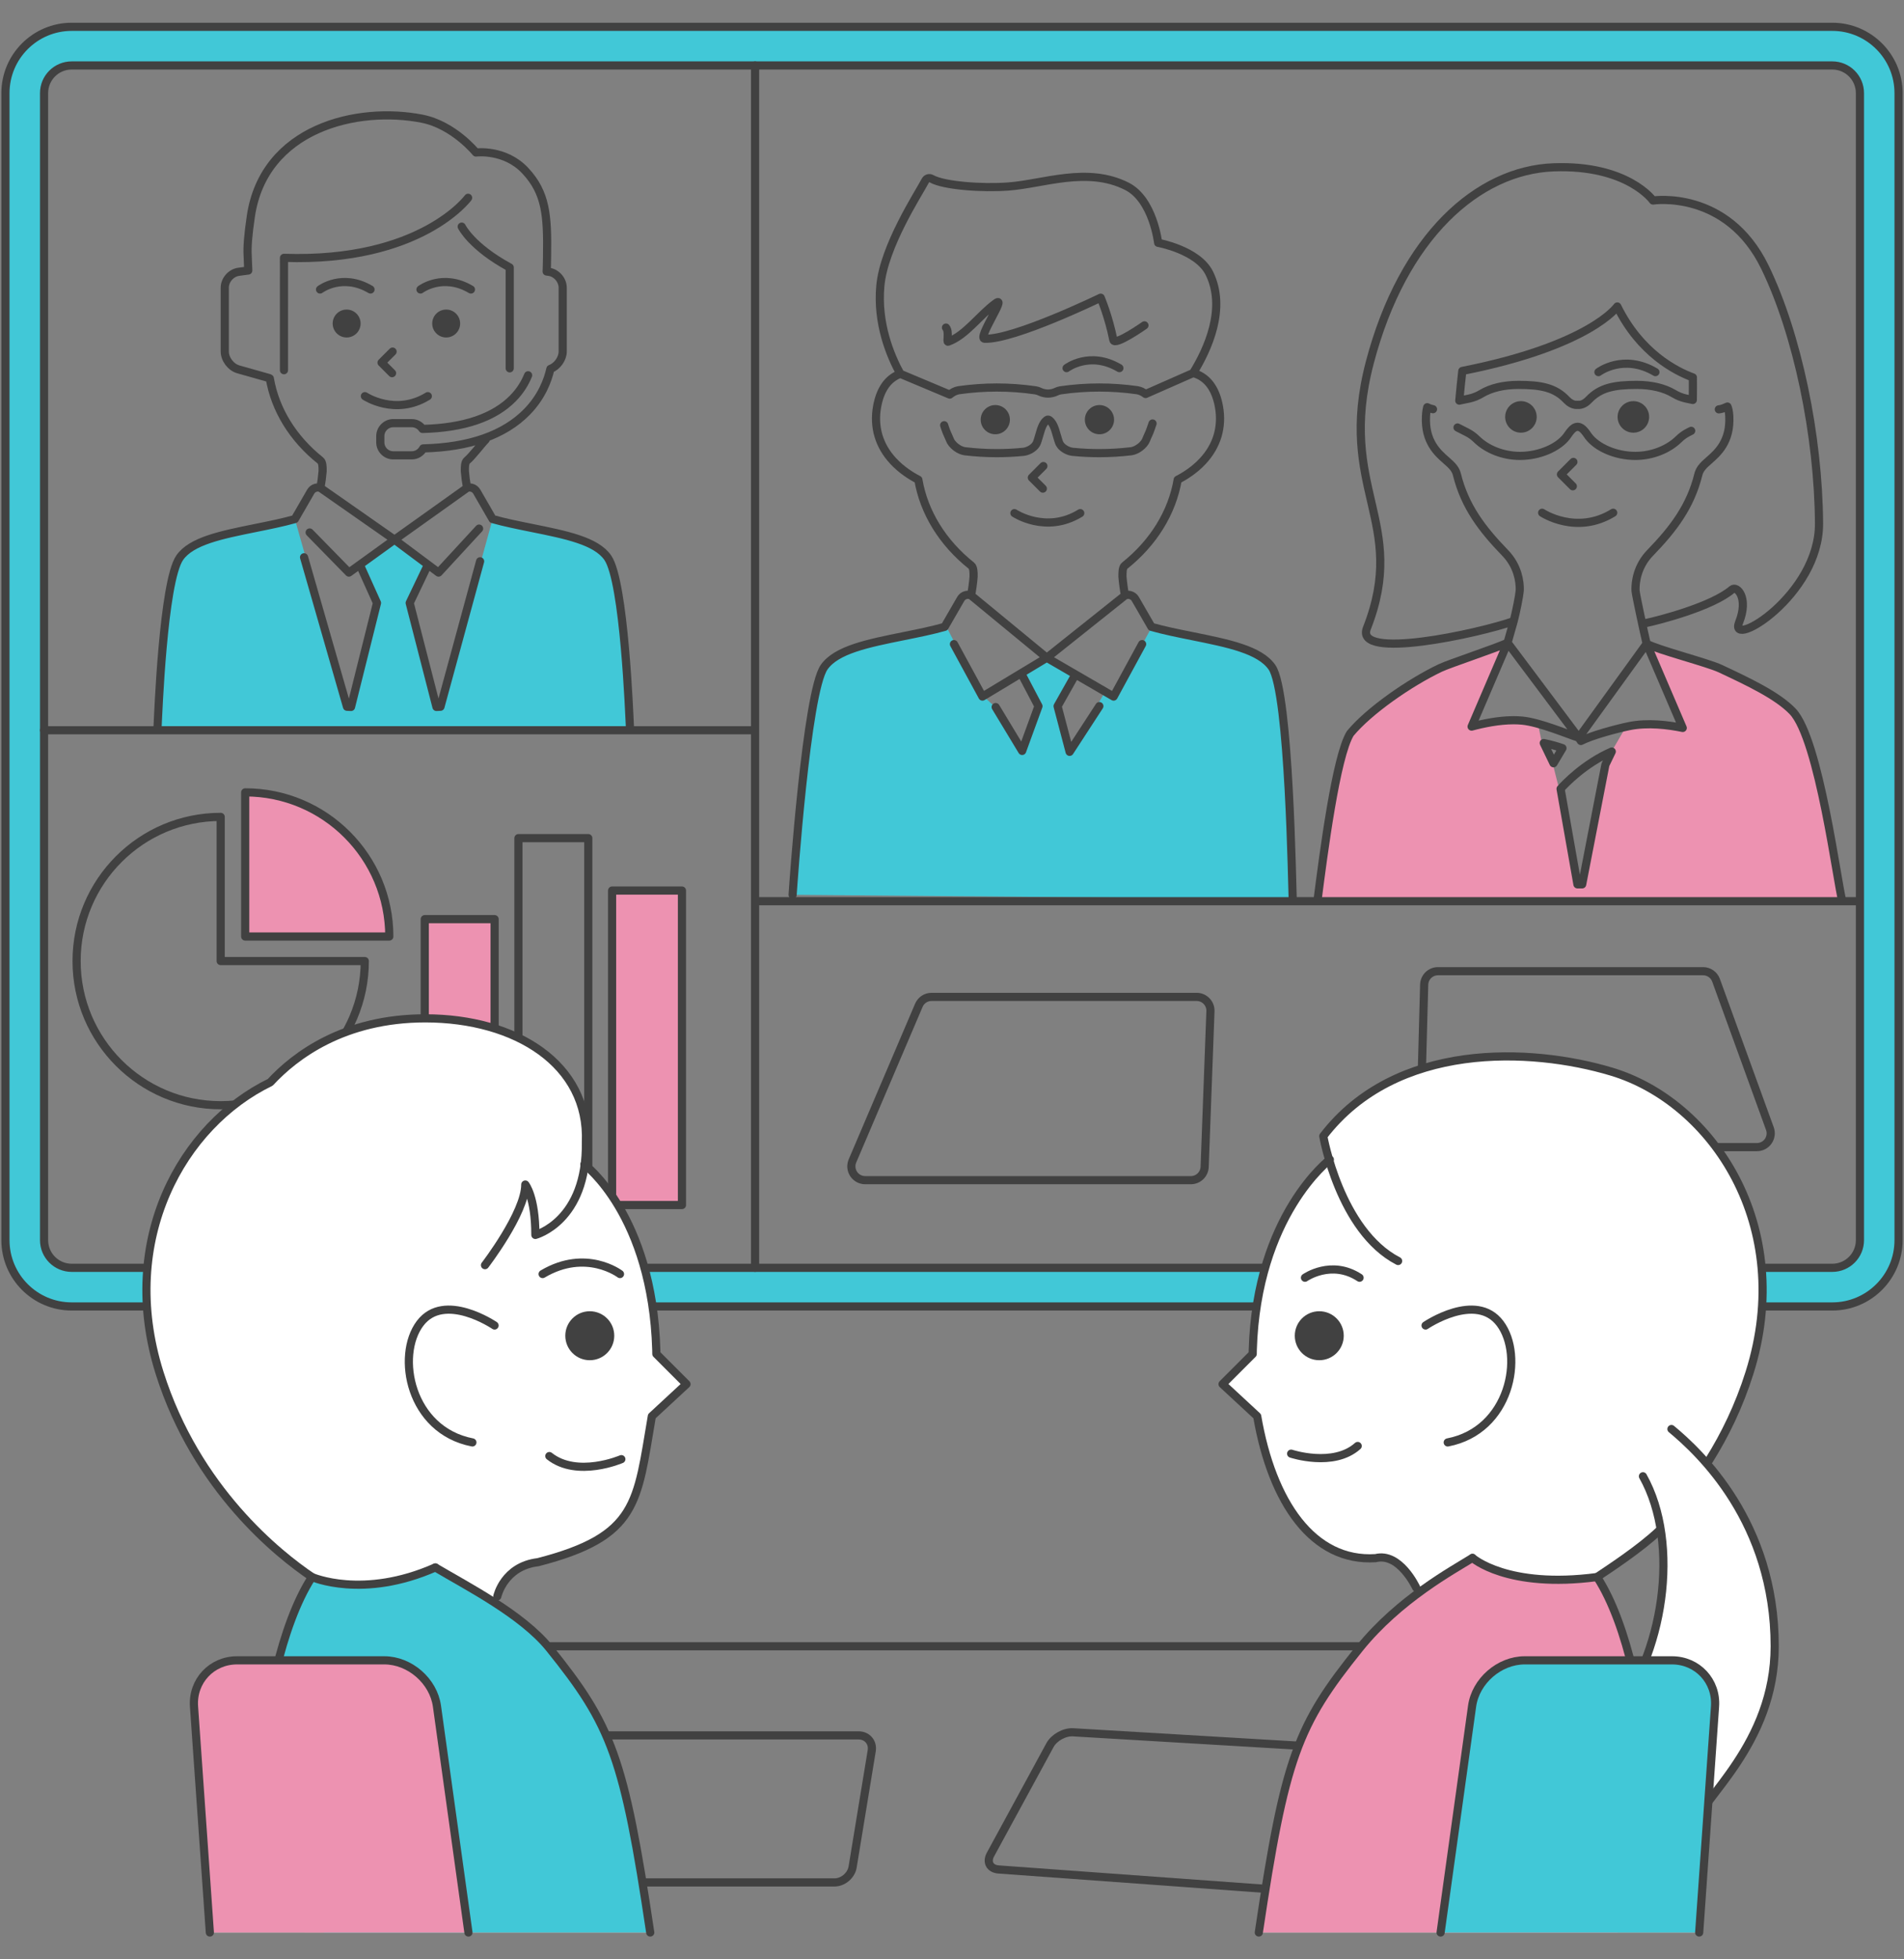 <?xml version="1.0" encoding="utf-8"?>
<!-- Generator: Adobe Illustrator 25.2.3, SVG Export Plug-In . SVG Version: 6.00 Build 0)  -->
<svg version="1.1" baseProfile="tiny" xmlns="http://www.w3.org/2000/svg" xmlns:xlink="http://www.w3.org/1999/xlink" x="0px"
	 y="0px" viewBox="0 0 350 360" overflow="visible" xml:space="preserve">
<rect x="0" y="0" width="350" height="360" fill="#808080" stroke="none"/>
<g id="footer">
</g>
<g id="back">
</g>
<g id="contents">
	<g>
		<g>
			<path fill="#ED92B1" d="M309.272,133.792l-5.092-0.815l-5.16,0.339l-3.87,6.654l-4.142,22.405h-1.018l-3.395-17.449l-1.154-4.549
				l-1.969-3.666l-0.747-3.666c0,0-0.679-0.272-2.512-0.543c-1.833-0.272-9.573,0.951-9.573,0.951l6.484-15.361
				c-1.633,0.84-10.622,3.816-12.366,4.636c-5.731,2.74-13.161,7.918-16.559,12.041c-2.584,4.195-4.895,21.996-6.015,30.71
				l96.487,0.096c-0.907-2.966-4.247-29.785-9.16-34.888c-2.807-2.916-8.113-5.41-13.249-7.824
				c-2.402-1.129-11.488-3.429-13.571-4.584L309.272,133.792z"/>
			<path fill="#41C8D7" d="M81.549,128.087l-1.129,2.145l-5.307-19.309l3.613-7.001l-6.436-4.968l-6.211,4.517l3.501,7.34
				l-5.533,19.422l-9.843-34.86c-2.167,0.614-4.672,1.12-7.125,1.615c-6.386,1.288-11.9,2.4-14.036,5.47
				c-3.073,4.418-3.976,29.379-4.073,30.961h86.817c-0.096-1.582-0.999-26.543-4.073-30.961c-2.136-3.071-7.651-4.183-14.036-5.47
				c-2.453-0.495-4.958-1-7.125-1.615L81.549,128.087z"/>
			<path fill="#41C8D7" d="M233.814,122.597c-2.235-3.213-8.006-4.377-14.688-5.724c-2.545-0.513-5.142-1.038-7.395-1.674
				l-7.036,12.878l-1.548-0.968l-6.387,10.839l-2.71-8.13l3.678-5.807l-5.226-3.291l-4.839,2.903l3.097,6l-2.71,8.323l-5.226-8.13
				l-2.516-2.323l-6.483-12.624l-0.178,0.308c-2.27,0.644-4.896,1.175-7.468,1.693c-6.682,1.347-12.453,2.511-14.688,5.724
				c-3.217,4.624-5.687,40.161-5.787,41.809l91.925,0.804C237.528,163.561,237.031,127.221,233.814,122.597z"/>
			<g>
				<g>
					
						<path fill="none" stroke="#414141" stroke-width="1.5" stroke-linecap="round" stroke-linejoin="round" stroke-miterlimit="10" d="
						M237.628,165.211c-0.1-1.65-0.597-37.989-3.814-42.613c-2.235-3.213-8.006-4.377-14.688-5.724
						c-2.571-0.518-5.198-1.049-7.468-1.693l-2.958-5.123c-0.203-0.352-0.538-0.609-0.931-0.714
						c-0.323-0.087-0.662-0.063-0.969,0.06c-0.208-1.1-0.375-2.283-0.467-3.43l0-0.1c-0.003-0.64-0.007-1.607,0.418-1.946
						c5.284-4.207,8.709-9.773,9.739-15.783c1.32-0.679,3.084-1.784,4.6-3.408c2.629-2.816,3.659-6.285,2.98-10.033
						c-0.526-2.903-1.782-4.853-3.732-5.794c-0.322-0.155-0.66-0.275-1.01-0.366c2.676-4.324,6.18-11.917,2.961-18.37
						c-2.12-4.25-9.394-5.556-9.394-5.556s-0.911-7.943-5.745-10.385c-7.302-3.689-15.364-0.434-21.792,0.037
						c-4.888,0.359-11.854-0.145-14.134-1.437c-0.403-0.229-0.901-0.072-1.125,0.353c-1.315,2.498-7.613,12.062-8.273,19.362
						c-0.621,6.867,1.812,12.75,3.678,16.14c-0.183,0.065-0.363,0.136-0.537,0.22c-1.95,0.941-3.206,2.891-3.732,5.794
						c-0.679,3.748,0.351,7.218,2.98,10.033c1.517,1.625,3.28,2.73,4.6,3.408c1.03,6.009,4.455,11.576,9.739,15.783
						c0.425,0.339,0.421,1.306,0.418,1.946l0,0.1c-0.092,1.147-0.259,2.33-0.467,3.43c-0.307-0.124-0.646-0.147-0.969-0.06
						c-0.393,0.105-0.728,0.362-0.931,0.714l-2.958,5.123c-2.27,0.645-4.896,1.175-7.468,1.693
						c-6.682,1.347-12.453,2.511-14.688,5.724c-3.217,4.624-5.687,40.161-5.787,41.809 M187.896,124.045l2.999,5.704l-2.999,8.223
						l-4.869-8.057 M202.088,129.74l-5.467,8.4l-2.211-8.391l3.218-5.704 M209.948,118.349l-5.24,9.636l-12.281-7.127l14.375-11.455
						 M219.328,68.543l-8.743,3.853c-0.447-0.355-0.991-0.612-1.523-0.698c-0.004-0.001-0.023-0.004-0.027-0.004
						c-2.314-0.328-4.655-0.494-6.962-0.494c-2.353,0-4.74,0.173-7.094,0.513l-0.042,0.006c-0.266,0.044-0.527,0.129-0.787,0.254
						c-0.458,0.221-0.976,0.339-1.498,0.343c-0.522-0.004-1.04-0.122-1.498-0.343c-0.26-0.125-0.521-0.21-0.787-0.254l-0.042-0.006
						c-2.354-0.34-4.74-0.513-7.094-0.513c-2.306,0-4.647,0.166-6.962,0.494c-0.004,0-0.023,0.003-0.027,0.004
						c-0.584,0.094-1.185,0.393-1.654,0.804l-9.084-3.814 M173.893,60.187c0.658,0.794,0.06,2.714,0.391,2.596
						c3.253-1.157,5.798-4.919,8.784-7.084c2.118-1.535-3.471,6.496-2.071,6.544c5.413,0.186,21.336-7.547,21.336-7.547
						s1.47,3.451,2.328,7.765c0.235,1.181,5.715-2.68,5.715-2.68 M173.559,78.131c0,0,0.11,0.343,0.156,0.481
						c0.348,1.053,0.472,1.133,0.878,2.138l0.012,0.034c0.365,0.974,1.68,1.987,2.754,2.125l0.029,0.004
						c1.939,0.231,3.905,0.348,5.843,0.348c1.619,0,3.253-0.081,4.858-0.241l0.041-0.004c0.805-0.093,1.677-0.559,2.171-1.16
						c0.073-0.089,0.148-0.2,0.225-0.335c0.131-0.234,0.32-0.851,0.722-2.239c0.413-1.427,0.875-1.868,1.187-2.112
						c0.059-0.046,0.136-0.071,0.215-0.071c0.001,0,0.002,0,0.004,0c0.079,0,0.156,0.025,0.215,0.071
						c0.312,0.245,0.775,0.686,1.187,2.112c0.401,1.387,0.591,2.005,0.722,2.239c0.077,0.135,0.152,0.246,0.225,0.335
						c0.494,0.601,1.367,1.068,2.171,1.16l0.041,0.004c1.605,0.16,3.239,0.241,4.858,0.241c1.938,0,3.904-0.117,5.843-0.348
						l0.029-0.004c1.075-0.138,2.39-1.151,2.754-2.125l0.012-0.034c0.396-0.982,0.524-1.081,0.854-2.064
						c0.075-0.224,0.176-0.538,0.303-0.876 M178.504,109.403l13.922,11.455l-11.829,7.127l-5.24-9.636"/>
				</g>
				<circle fill="#414141" cx="202.107" cy="77.108" r="2.685"/>
				<circle fill="#414141" cx="182.96" cy="77.108" r="2.685"/>
				
					<path fill="none" stroke="#414141" stroke-width="1.5" stroke-linecap="round" stroke-linejoin="round" stroke-miterlimit="10" d="
					M186.474,94.283c0,0,5.81,3.873,12.104,0"/>
				
					<polyline fill="none" stroke="#414141" stroke-width="1.5" stroke-linecap="round" stroke-linejoin="round" stroke-miterlimit="10" points="
					191.799,85.632 189.676,87.756 191.698,89.778 				"/>
				
					<path fill="none" stroke="#414141" stroke-width="1.5" stroke-linecap="round" stroke-linejoin="round" stroke-miterlimit="10" d="
					M196.062,67.639c0,0,4.247-3.236,9.707,0"/>
			</g>
			<g>
				<circle fill="#414141" cx="300.25" cy="76.603" r="2.898"/>
				<circle fill="#414141" cx="279.583" cy="76.603" r="2.898"/>
				
					<path fill="none" stroke="#414141" stroke-width="1.5" stroke-linecap="round" stroke-linejoin="round" stroke-miterlimit="10" d="
					M283.481,94.211c0,0,6.271,4.181,13.065,0"/>
				
					<polyline fill="none" stroke="#414141" stroke-width="1.5" stroke-linecap="round" stroke-linejoin="round" stroke-miterlimit="10" points="
					289.23,84.873 286.938,87.165 289.121,89.348 				"/>
				
					<path fill="none" stroke="#414141" stroke-width="1.5" stroke-linecap="round" stroke-linejoin="round" stroke-miterlimit="10" d="
					M293.829,68.373c0,0,4.584-3.493,10.478,0"/>
				<g>
					
						<path fill="none" stroke="#414141" stroke-width="1.5" stroke-linecap="round" stroke-linejoin="round" stroke-miterlimit="10" d="
						M302.423,114.511c2.612-0.552,12.295-3.052,15.971-6.203c0.868-0.744,3.119,1.475,1.29,6.06
						c-2.036,5.106,14.782-5.003,14.695-18.21c-0.106-16.089-3.962-34.759-9.942-47.064c-6.969-14.338-20.574-12.251-20.574-12.251
						s-4.661-6.614-18.294-6.098c-13.877,0.525-27.675,12.665-33.773,35.884c-6.098,23.219,7.133,29.249-0.527,48.796
						c-2.355,6.008,20.649,0.94,26.98-1.292 M338.671,165.574c-0.907-2.966-4.247-29.785-9.16-34.888
						c-2.807-2.916-8.113-5.41-13.249-7.824c-2.402-1.129-11.488-3.429-13.571-4.584 M277.124,118.092
						c-1.633,0.84-10.622,3.816-12.366,4.636c-5.731,2.74-13.161,7.918-16.559,12.041c-2.584,4.195-4.895,21.996-6.015,30.71
						 M268.808,68.155c23.566-4.652,28.487-11.845,28.487-11.845c4.215,8.564,10.745,11.882,13.896,13.037
						c0.009,1.155,0.01,2.63-0.014,4.141l-1.235-0.257c-0.817-0.17-1.587-0.499-2.303-0.926c-1.68-1.003-4.017-1.586-6.757-1.586
						c-4.162,0-6.723,0.516-8.808,2.716c-0.502,0.53-1.126,0.935-1.824,0.965v-0.036c-0.083,0.018-0.163,0.024-0.244,0.031
						c-0.081-0.007-0.162-0.013-0.245-0.031v0.036c-0.698-0.03-1.322-0.435-1.824-0.965c-2.085-2.2-4.647-2.716-8.808-2.716
						c-2.74,0-5.076,0.582-6.757,1.586c-0.716,0.427-1.486,0.757-2.303,0.926l-1.819,0.378
						C268.413,71.797,268.615,69.88,268.808,68.155z M277.124,118.092c0.005-0.02,1.119-3.938,1.125-3.958
						c0.464-1.77,1.023-4.58,1.108-5.569c0.009-0.105,0.013-0.211,0.013-0.316l-0.001-0.067c0.002-1.166-0.262-4.092-2.683-6.589
						c-4.263-4.398-7.402-8.528-8.864-14.387c-0.108-0.434-0.3-0.842-0.565-1.201c-0.384-0.521-0.847-0.927-1.385-1.396
						c-1.584-1.384-3.977-3.476-3.745-8.107c0.04-0.802,0.139-1.339,0.231-1.682c0.045,0.02,0.093,0.043,0.144,0.068
						c0.293,0.145,0.602,0.242,0.916,0.298 M315.96,75.212c0.39-0.044,0.776-0.149,1.139-0.329c0.186-0.092,0.333-0.15,0.445-0.187
						c0.123,0.281,0.294,0.836,0.342,1.804c0.231,4.631-2.162,6.723-3.746,8.107c-0.537,0.469-1.001,0.875-1.384,1.396
						c-0.265,0.36-0.457,0.768-0.565,1.201c-1.461,5.859-4.6,9.989-8.864,14.387c-2.42,2.497-2.684,5.422-2.683,6.588l0,0.068
						c-0.001,0.106,0.003,0.211,0.012,0.316c0.073,0.849,1.624,7.989,2.036,9.714 M267.926,78.545l1.769,0.901
						c0.652,0.332,1.243,0.769,1.766,1.281c1.842,1.8,4.801,3.04,7.931,3.04c3.622,0,7.058-1.536,8.611-3.588
						c0.377-0.498,1.077-1.732,1.946-1.754c0.02,0,0.037-0.001,0.058-0.001c0.02,0,0.038,0.001,0.058,0.001
						c0.868,0.022,1.569,1.256,1.946,1.754c1.553,2.052,4.989,3.588,8.611,3.588c3.13,0,6.089-1.24,7.93-3.04
						c0.523-0.512,1.114-0.949,1.766-1.281l0.563-0.287 M278.241,132.332c-2.705,0-5.546,0.583-7.726,1.171l6.609-15.412
						l13.083,17.45c-2.017-0.642-7.145-2.822-10.372-3.136C279.312,132.355,278.78,132.332,278.241,132.332z M283.777,136.524
						c1.348,0.281,2.487,0.606,3.441,0.943l-1.649,2.773L283.777,136.524z M295.108,140.517l-4.267,21.971c-0.008,0-0.016,0-0.023,0
						l-0.406-0.002h-0.006h-0.006l-0.406,0.002c-0.008,0-0.015,0-0.023,0l-3.101-17.553c0.774-0.865,4.352-4.655,9.411-6.848
						L295.108,140.517z M299.475,133.418c-2.349,0.479-6.957,1.72-8.869,2.726l-0.399-0.601l12.486-17.264l6.635,15.471
						C306.645,133.196,302.868,132.726,299.475,133.418z"/>
				</g>
			</g>
			<g>
				
					<path fill="none" stroke="#414141" stroke-width="1.5" stroke-linecap="round" stroke-linejoin="round" stroke-miterlimit="10" d="
					M40.567,150.094c-14.629,0-26.488,11.859-26.488,26.488c0,14.629,11.859,26.488,26.488,26.488s26.488-11.859,26.488-26.488
					H40.567V150.094z"/>
				
					<path fill="#ED92B1" stroke="#414141" stroke-width="1.5" stroke-linecap="round" stroke-linejoin="round" stroke-miterlimit="10" d="
					M45.075,145.586v26.488h26.488C71.563,157.445,59.704,145.586,45.075,145.586z"/>
			</g>
			
				<line fill="none" stroke="#414141" stroke-width="1.5" stroke-linecap="round" stroke-linejoin="round" stroke-miterlimit="10" x1="139.003" y1="165.59" x2="341.614" y2="165.59"/>
			
				<path fill="none" stroke="#414141" stroke-width="1.5" stroke-linecap="round" stroke-linejoin="round" stroke-miterlimit="10" d="
				M218.908,216.84h-59.874c-0.852,0-1.646-0.427-2.116-1.138c-0.47-0.711-0.551-1.61-0.216-2.393l12.203-28.601
				c0.399-0.935,1.316-1.541,2.332-1.541h48.737c0.689,0,1.348,0.28,1.826,0.777c0.478,0.496,0.734,1.165,0.708,1.854l-1.065,28.601
				C221.392,215.761,220.272,216.84,218.908,216.84z"/>
			
				<path fill="none" stroke="#414141" stroke-width="1.5" stroke-linecap="round" stroke-linejoin="round" stroke-miterlimit="10" d="
				M322.963,210.768h-59.365c-0.684,0-1.34-0.277-1.817-0.767c-0.477-0.49-0.736-1.153-0.718-1.837l0.734-27.252
				c0.037-1.373,1.161-2.467,2.535-2.467h48.737c1.067,0,2.02,0.668,2.384,1.671l9.894,27.252c0.282,0.777,0.167,1.643-0.307,2.32
				C324.565,210.365,323.79,210.768,322.963,210.768z"/>
			<g>
				
					<rect x="78.081" y="168.881" fill="#ED92B1" stroke="#414141" stroke-width="1.5" stroke-linecap="round" stroke-linejoin="round" stroke-miterlimit="10" width="12.841" height="52.53"/>
				
					<rect x="95.299" y="153.997" fill="none" stroke="#414141" stroke-width="1.5" stroke-linecap="round" stroke-linejoin="round" stroke-miterlimit="10" width="12.841" height="67.414"/>
				
					<rect x="112.518" y="163.628" fill="#ED92B1" stroke="#414141" stroke-width="1.5" stroke-linecap="round" stroke-linejoin="round" stroke-miterlimit="10" width="12.841" height="57.783"/>
			</g>
			
				<path fill="#41C8D7" stroke="#414141" stroke-width="1.5" stroke-linecap="round" stroke-linejoin="round" stroke-miterlimit="10" d="
				M336.824,4.928H13.176C6.462,4.928,1,10.39,1,17.104v210.765c0,6.714,5.462,12.176,12.176,12.176h323.648
				c6.714,0,12.176-5.462,12.176-12.176V17.104C349,10.39,343.538,4.928,336.824,4.928z M341.9,227.869
				c0,2.799-2.277,5.076-5.076,5.076H13.176c-2.799,0-5.076-2.277-5.076-5.076V17.104c0-2.799,2.277-5.076,5.076-5.076h323.648
				c2.799,0,5.076,2.277,5.076,5.076V227.869z"/>
			<g>
				<g>
					<g>
						
							<path fill="none" stroke="#414141" stroke-width="1.5" stroke-linecap="round" stroke-linejoin="round" stroke-miterlimit="10" d="
							M115.786,133.418c-0.096-1.582-0.999-26.543-4.073-30.961c-2.136-3.071-7.651-4.183-14.036-5.47
							c-2.453-0.495-4.958-1-7.125-1.615l-2.915-5.049c-0.202-0.351-0.537-0.606-0.929-0.708c-0.282-0.073-0.576-0.062-0.848,0.027
							c-0.181-0.992-0.326-2.048-0.408-3.073l0-0.095c-0.003-0.612-0.007-1.536,0.399-1.86c0.865-0.689,2.676-3.085,3.434-3.846
							 M97.081,68.953c-0.53,1.311-1.386,2.801-2.771,4.218c-3.483,3.563-9.079,5.458-16.642,5.642
							c-0.429-0.641-1.159-1.066-1.984-1.066h-3.389c-1.312,0-2.386,1.074-2.386,2.386v1.145c0,1.312,1.074,2.386,2.386,2.386h3.389
							c0.911,0,1.707-0.518,2.108-1.274c8.511-0.215,14.926-2.471,19.077-6.717c2.695-2.757,3.828-5.767,4.304-7.888
							c1.265-0.475,2.265-1.869,2.265-3.213V52.865c0-1.422-1.153-2.739-2.562-2.927l-0.386-0.051
							c0.041-0.528,0.051-1.413,0.072-2.895l0.002-0.051l-0.001,0.001c0,0,0-0.001,0-0.001c0.105-7.304-0.179-11.502-4.023-15.598
							c-3.765-4.012-9.05-3.323-9.05-3.323s-4.096-5.068-9.909-6.211c-11.898-2.339-29.082,1.681-31.475,17.967
							c-0.506,3.446-0.669,5.591-0.581,7.167l-0.001-0.001l0.112,2.763l-1.757,0.235c-1.409,0.188-2.562,1.505-2.562,2.927v11.707
							c0,1.422,1.119,2.901,2.488,3.288l5.645,1.595c0.05,0.026,0.1,0.053,0.148,0.078c0.984,5.743,4.257,11.062,9.307,15.083
							c0.406,0.323,0.402,1.248,0.399,1.859l0,0.095c-0.083,1.025-0.227,2.081-0.408,3.073c-0.273-0.089-0.567-0.1-0.849-0.027
							c-0.392,0.102-0.726,0.357-0.929,0.708l-2.915,5.049c-2.167,0.614-4.672,1.12-7.125,1.615c-6.386,1.288-11.9,2.4-14.036,5.47
							c-3.073,4.418-3.976,29.379-4.073,30.961 M91.231,68.02 M52.2,68.02l0.005-20.644c25.157,0.848,33.844-11.033,33.844-11.033
							 M63.406,86.493 M66.19,103.865l3.111,6.914l-4.776,19.114c-0.246-0.012-0.494-0.022-0.739-0.036l-7.894-27.464
							 M58.895,89.643l13.62,9.515l-8.377,6.046l-7.217-7.37 M88.07,97.123l-7.453,8.081l-8.102-6.046l13.345-9.515 M88.255,103.129
							l-7.286,26.728c-0.245,0.013-0.493,0.023-0.739,0.036l-4.921-19.114l3.236-6.767"/>
					</g>
					<circle fill="#414141" cx="82.018" cy="59.442" r="2.566"/>
					<circle fill="#414141" cx="63.72" cy="59.442" r="2.566"/>
					
						<path fill="none" stroke="#414141" stroke-width="1.5" stroke-linecap="round" stroke-linejoin="round" stroke-miterlimit="10" d="
						M67.077,72.788c0,0,5.552,3.702,11.567,0"/>
					
						<polyline fill="none" stroke="#414141" stroke-width="1.5" stroke-linecap="round" stroke-linejoin="round" stroke-miterlimit="10" points="
						72.167,64.6 70.138,66.629 72.07,68.562 					"/>
					
						<path fill="none" stroke="#414141" stroke-width="1.5" stroke-linecap="round" stroke-linejoin="round" stroke-miterlimit="10" d="
						M77.292,53.191c0,0,4.058-3.092,9.277,0"/>
					
						<path fill="none" stroke="#414141" stroke-width="1.5" stroke-linecap="round" stroke-linejoin="round" stroke-miterlimit="10" d="
						M58.831,53.191c0,0,4.058-3.092,9.277,0"/>
				</g>
				
					<path fill="none" stroke="#414141" stroke-width="1.5" stroke-linecap="round" stroke-linejoin="round" stroke-miterlimit="10" d="
					M84.872,41.639c0,0,1.765,3.678,8.826,7.502v18.535"/>
			</g>
			
				<line fill="none" stroke="#414141" stroke-width="1.5" stroke-linecap="round" stroke-linejoin="round" stroke-miterlimit="10" x1="138.801" y1="232.944" x2="138.801" y2="12.029"/>
			
				<line fill="none" stroke="#414141" stroke-width="1.5" stroke-linecap="round" stroke-linejoin="round" stroke-miterlimit="10" x1="8.1" y1="134.175" x2="138.609" y2="134.175"/>
		</g>
		<g>
			
				<path fill="none" stroke="#414141" stroke-width="1.5" stroke-linecap="round" stroke-linejoin="round" stroke-miterlimit="10" d="
				M118.164,345.872h35.228c1.581,0,3.085-1.277,3.342-2.837l3.508-21.342c0.257-1.56-0.827-2.837-2.409-2.837h-46.247"/>
			
				<path fill="none" stroke="#414141" stroke-width="1.5" stroke-linecap="round" stroke-linejoin="round" stroke-miterlimit="10" d="
				M238.315,320.722l-41.059-2.436c-1.579-0.094-3.489,0.966-4.244,2.355l-10.945,20.114c-0.756,1.389-0.084,2.619,1.493,2.734
				l48.835,3.543"/>
			
				<line fill="none" stroke="#414141" stroke-width="1.5" stroke-linecap="round" stroke-linejoin="round" stroke-miterlimit="10" x1="101.006" y1="302.484" x2="249.92" y2="302.484"/>
			<g>
				<path fill="#FFFFFF" d="M120.639,248.016c-0.713-23.884-12.29-33.347-13.161-34.027c0.164-1.264,0.25-2.64,0.226-4.153
					c0.594-14.23-12.816-22.728-29.523-22.728c-14.947,0-23.954,6.841-28.5,11.754c-16.128,7.821-28.086,28.829-20.35,53.38
					c6.75,21.424,21.975,33.444,28.014,37.517c-2.587,4.007-4.592,9.382-6.149,15.304h-7.499c-4.744,0-8.354,3.872-8.022,8.605
					l2.903,41.404H59.6h26.51h33.418c-4.816-32.228-7.088-38.037-18.522-52.231c-2.773-3.442-7.12-6.56-11.445-9.251l1.854-0.274
					c0,0,1.198-5.546,7.49-6.286c18.419-4.753,18.192-10.926,20.92-26.817l6.371-5.899l-5.545-5.545
					C120.646,248.518,120.647,248.268,120.639,248.016z"/>
				<g>
					<path fill="#41C8D7" d="M101.006,302.841c-4.995-6.201-15.096-11.354-20.982-14.843c-13.346,5.9-22.68,1.762-22.68,1.762
						c-11.489,17.793-11.533,62.535-11.533,62.535l13.79,2.777h59.928C114.712,322.844,112.44,317.035,101.006,302.841z"/>
					<circle fill="#414141" cx="108.415" cy="245.423" r="4.5"/>
					
						<path fill="none" stroke="#414141" stroke-width="1.5" stroke-linecap="round" stroke-linejoin="round" stroke-miterlimit="10" d="
						M114.218,268.101c0,0-8.112,3.508-13.238-0.568"/>
					
						<path fill="none" stroke="#414141" stroke-width="1.5" stroke-linecap="round" stroke-linejoin="round" stroke-miterlimit="10" d="
						M113.969,234.089c0,0-6.222-4.741-14.223,0"/>
					
						<path fill="none" stroke="#414141" stroke-width="1.5" stroke-linecap="round" stroke-linejoin="round" stroke-miterlimit="10" d="
						M107.421,213.946c0,0,12.478,9.252,13.219,34.071c0.007,0.252,0.007,0.501,0.012,0.752l5.545,5.545l-6.371,5.899
						c-2.728,15.891-2.501,22.064-20.92,26.817c-6.291,0.74-7.49,6.286-7.49,6.286"/>
					
						<path fill="none" stroke="#414141" stroke-width="1.5" stroke-linecap="round" stroke-linejoin="round" stroke-miterlimit="10" d="
						M89.152,232.458c0,0,7.409-9.631,7.409-14.817c0,0,1.852,2.223,1.852,9.261c0,0,9.524-2.477,9.29-17.065
						c0.594-14.23-12.816-22.728-29.523-22.728c-14.947,0-23.954,6.841-28.5,11.754c-16.128,7.821-28.086,28.829-20.35,53.38
						c6.75,21.424,21.975,33.444,28.014,37.517c-11.489,17.793-11.533,62.535-11.533,62.535"/>
					
						<path fill="none" stroke="#414141" stroke-width="1.5" stroke-linecap="round" stroke-linejoin="round" stroke-miterlimit="10" d="
						M86.837,265.026c-11.483-2.223-14.076-15.929-9.631-21.856c4.445-5.927,13.706,0.37,13.706,0.37"/>
					
						<path fill="none" stroke="#414141" stroke-width="1.5" stroke-linecap="round" stroke-linejoin="round" stroke-miterlimit="10" d="
						M119.528,355.072c-4.816-32.228-7.088-38.037-18.522-52.231c-4.995-6.201-15.096-11.354-20.982-14.843"/>
					<g>
						<path fill="#ED92B1" d="M38.576,355.072l-2.912-41.525c-0.327-4.666,3.232-8.483,7.909-8.483h27.074
							c4.677,0,9.031,3.79,9.676,8.423l5.787,41.586"/>
						
							<path fill="none" stroke="#414141" stroke-width="1.5" stroke-linecap="round" stroke-linejoin="round" stroke-miterlimit="10" d="
							M38.576,355.072l-2.912-41.525c-0.327-4.666,3.232-8.483,7.909-8.483h27.074c4.677,0,9.031,3.79,9.676,8.423l5.787,41.586"/>
					</g>
					
						<path fill="none" stroke="#414141" stroke-width="1.5" stroke-linecap="round" stroke-linejoin="round" stroke-miterlimit="10" d="
						M57.344,289.759c0,0,9.334,4.138,22.68-1.762"/>
				</g>
			</g>
			<g>
				<path fill="#FFFFFF" d="M326.232,302.47c0-15.919-6.744-26.971-12.559-33.645l0.49-0.514c2.894-4.614,5.509-9.959,7.434-16.07
					c8.52-27.042-6.85-49.789-25.372-55.345c-14.826-4.448-39.636-5.557-52.972,11.854c0,0,0.312,1.791,1.086,4.401
					c-1.296,1.045-13.35,11.382-14.051,34.865c-0.007,0.252-0.007,0.501-0.012,0.752l-5.545,5.545l6.371,5.899
					c2.728,15.891,10.284,26.817,21.757,26.077c1.376-0.344,4.756,2.148,8.765,5.748c-3.816,2.735-8.086,6.312-11.704,10.803
					c-11.434,14.194-13.706,20.003-18.522,52.231h33.418h32.496h15.038l1.685-24.034C318.33,325.326,326.232,316.203,326.232,302.47
					z M293.63,289.835l0.286-0.3c2.309-1.547,7.672-5.076,11.052-8.279l0.303-0.205c1.233,7.685,0.141,16.42-2.833,24.012h-2.744
					C298.162,299.164,296.184,293.819,293.63,289.835z"/>
				<g>
					<path fill="#ED92B1" d="M293.583,289.759c-16.539,2.2-22.907-3.515-22.907-3.515c-3.528,2.202-13.469,7.55-20.756,16.596
						c-11.434,14.194-13.706,20.003-18.522,52.231h65.914l7.651-2.238C304.964,352.833,305.072,307.553,293.583,289.759z"/>
					<circle fill="#414141" cx="242.512" cy="245.423" r="4.5"/>
					
						<path fill="none" stroke="#414141" stroke-width="1.5" stroke-linecap="round" stroke-linejoin="round" stroke-miterlimit="10" d="
						M237.341,267.091c0,0,7.765,2.588,12.236-1.412"/>
					
						<path fill="none" stroke="#414141" stroke-width="1.5" stroke-linecap="round" stroke-linejoin="round" stroke-miterlimit="10" d="
						M239.886,234.766c0,0,4.848-3.419,10.034,0"/>
					
						<path fill="none" stroke="#414141" stroke-width="1.5" stroke-linecap="round" stroke-linejoin="round" stroke-miterlimit="10" d="
						M244.459,213.057c0,0-13.43,10.141-14.171,34.96c-0.007,0.252-0.007,0.501-0.012,0.752l-5.545,5.545l6.371,5.899
						c2.728,15.891,10.284,26.817,21.757,26.077c4.441-1.11,7.454,5.392,7.454,5.392"/>
					
						<path fill="none" stroke="#414141" stroke-width="1.5" stroke-linecap="round" stroke-linejoin="round" stroke-miterlimit="10" d="
						M302.011,271.247c6.955,12.411,3.848,33.075-5.784,44.559l15.188,19.633c1.183-4.844,14.817-14.935,14.817-32.969
						c0-22.831-13.873-35.662-18.982-39.903"/>
					
						<path fill="none" stroke="#414141" stroke-width="1.5" stroke-linecap="round" stroke-linejoin="round" stroke-miterlimit="10" d="
						M270.676,286.245c-3.528,2.202-13.469,7.55-20.756,16.596c-11.434,14.194-13.706,20.003-18.522,52.231"/>
					
						<path fill="none" stroke="#414141" stroke-width="1.5" stroke-linecap="round" stroke-linejoin="round" stroke-miterlimit="10" d="
						M262.052,243.541c0,0,9.261-6.297,13.706-0.37c4.445,5.927,1.852,19.633-9.631,21.856"/>
					
						<path fill="none" stroke="#414141" stroke-width="1.5" stroke-linecap="round" stroke-linejoin="round" stroke-miterlimit="10" d="
						M314.163,268.312c2.894-4.614,5.509-9.959,7.434-16.07c8.52-27.042-6.85-49.789-25.372-55.345
						c-14.826-4.448-39.636-5.557-52.972,11.854c0,0,3.012,17.385,13.754,22.942"/>
					
						<path fill="none" stroke="#414141" stroke-width="1.5" stroke-linecap="round" stroke-linejoin="round" stroke-miterlimit="10" d="
						M304.964,352.833c0,0,0.108-45.28-11.381-63.074c2.087-1.407,7.834-5.138,11.386-8.503"/>
					<g>
						<path fill="#41C8D7" d="M312.351,355.072l2.912-41.525c0.327-4.666-3.232-8.483-7.909-8.483H280.28
							c-4.677,0-9.031,3.79-9.676,8.423l-5.787,41.586"/>
						
							<path fill="none" stroke="#414141" stroke-width="1.5" stroke-linecap="round" stroke-linejoin="round" stroke-miterlimit="10" d="
							M312.351,355.072l2.912-41.525c0.327-4.666-3.232-8.483-7.909-8.483H280.28c-4.677,0-9.031,3.79-9.676,8.423l-5.787,41.586"/>
					</g>
					
						<path fill="none" stroke="#414141" stroke-width="1.5" stroke-linecap="round" stroke-linejoin="round" stroke-miterlimit="10" d="
						M270.676,286.245c0,0,6.368,5.715,22.907,3.515"/>
				</g>
			</g>
		</g>
	</g>
</g>
<g id="main_x5F_img">
</g>
<g id="window">
</g>
<g id="sp_x5F_menu">
</g>
<g id="header">
</g>
<g id="レイヤー_4">
</g>
</svg>
